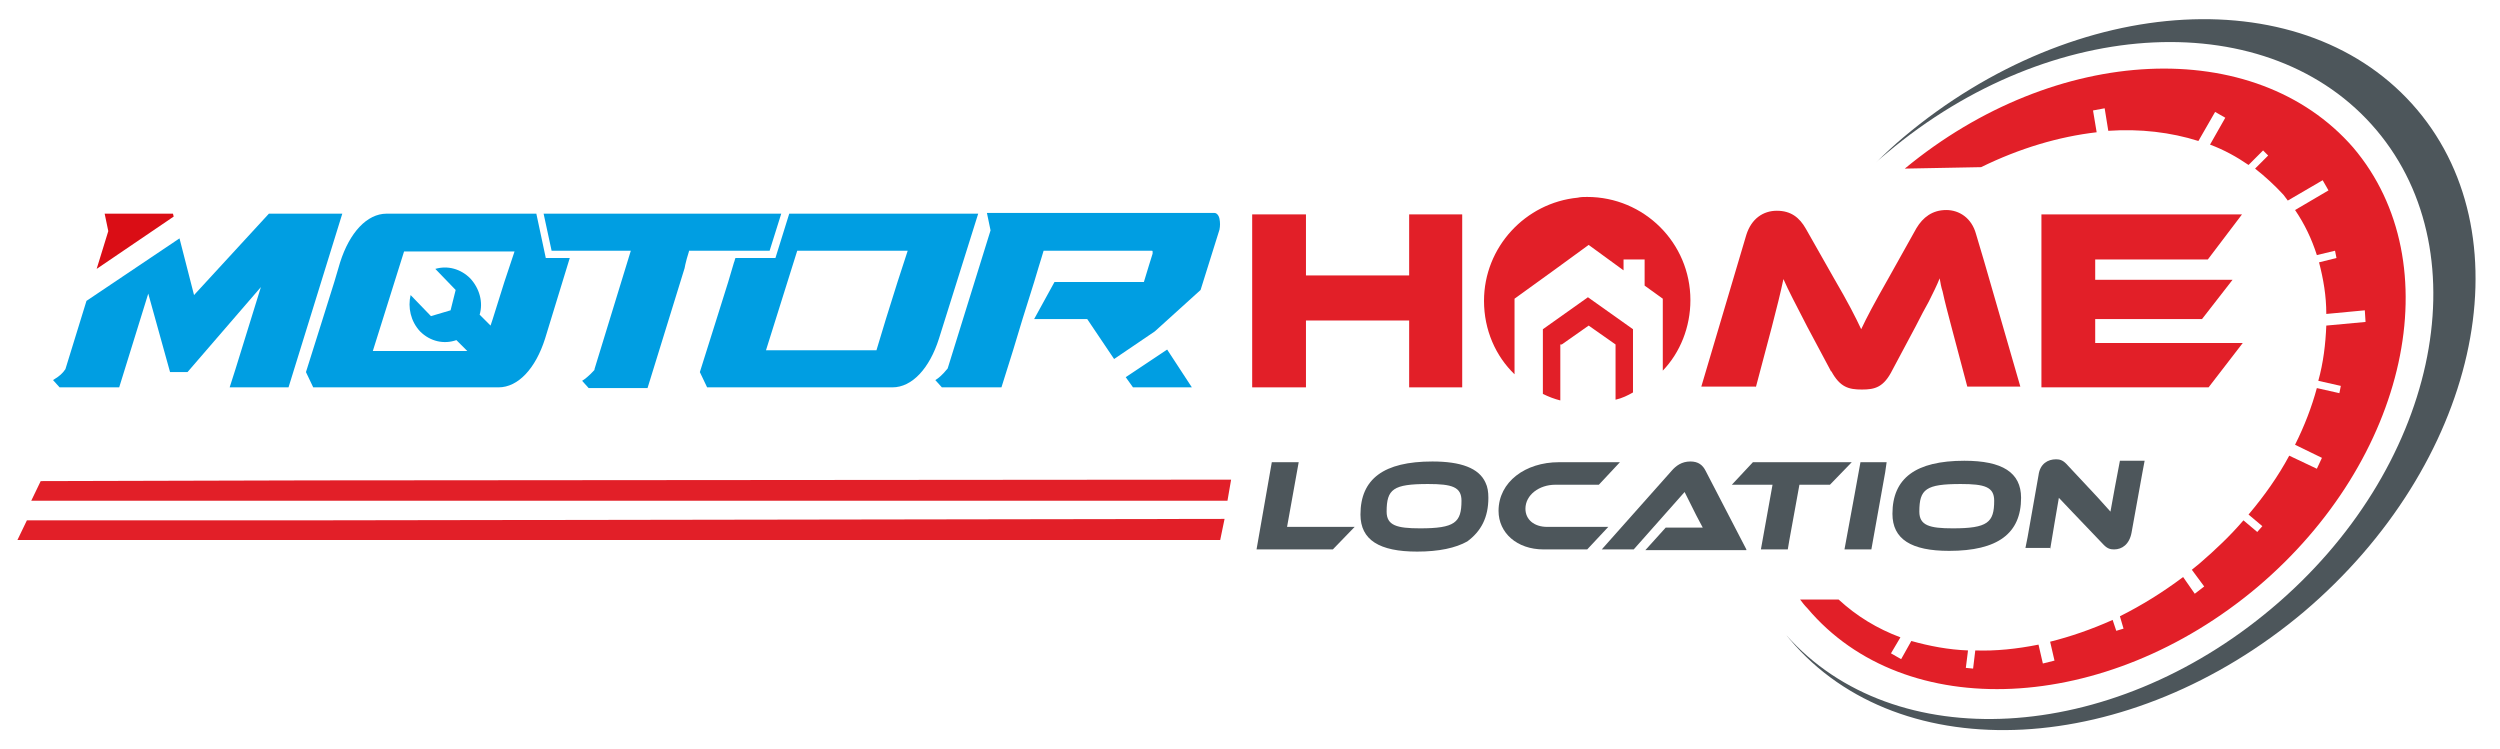 <?xml version="1.0" encoding="utf-8"?>
<!-- Generator: Adobe Illustrator 26.3.1, SVG Export Plug-In . SVG Version: 6.00 Build 0)  -->
<svg version="1.1" id="Calque_1" xmlns="http://www.w3.org/2000/svg" xmlns:xlink="http://www.w3.org/1999/xlink" x="0px" y="0px"
	 viewBox="0 0 344 103" style="enable-background:new 0 0 344 103;" xml:space="preserve">
<style type="text/css">
	.st0{fill:#009EE2;}
	.st1{fill:#DA0D15;}
	.st2{fill:#4D565B;}
	.st3{fill:#E21F28;}
	.st4{fill:none;}
</style>
<path class="st0" d="M16.4,53.3l4-12.9l3,10.8h2.4l10.1-11.7l-3.5,11.3l-0.8,2.5h8.1l7.4-23.9H37v0L26.7,40.6l-2-7.8l-12.8,8.6
	L9,50.8l0,0c-0.4,0.6-0.9,1-1.4,1.3l-0.3,0.2l0.9,1H16.4z"/>
<path class="st0" d="M105.9,34.5l1.6-5.1c0,0-0.1,0-0.1,0H74.8l1.1,5.1h10.9l-5,16.3l0,0.1c-0.7,0.8-1.4,1.3-1.4,1.3l-0.3,0.2l0.9,1
	l0,0l0,0h8.1l5.1-16.5l0.1-0.5l0.2-0.8l0,0l0.3-1l0-0.1H105.9z"/>
<path class="st0" d="M153.3,49.4l5.6-3.8l0,0l6.3-5.7l2.6-8.3c0.1-0.5,0.1-1,0-1.5c-0.1-0.5-0.4-0.8-0.7-0.8h-31.3l0.5,2.4l-5.9,19
	c-0.8,1-1.4,1.4-1.4,1.4l-0.3,0.2l0.9,1h8.2l1.6-5.1h0l1.3-4.3l1.6-5.1l0.6-2l0.4-1.3l0,0l0.3-1h14.9c0.1,0,0.1,0.1,0.1,0.1
	c0,0.1,0,0.2,0,0.3l-0.5,1.6l-0.7,2.3l-12.3,0l-2.8,5.1h7.3L153.3,49.4z"/>
<polygon class="st1" points="23.9,29.8 23.8,29.4 14.4,29.4 14.9,31.8 13.3,37 "/>
<polygon class="st0" points="160.6,48.1 154.9,51.9 155.9,53.3 164,53.3 "/>
<polygon class="st2" points="178.7,63.6 175,63.6 172.9,75.6 183.4,75.6 186.4,72.5 177.1,72.5 "/>
<polygon class="st3" points="168.9,68.9 169.4,66 43.3,66.1 5.6,66.2 4.3,68.9 42.5,68.9 "/>
<polygon class="st3" points="167.9,74.3 168.5,71.4 41.7,71.6 3.7,71.6 2.4,74.3 40.9,74.3 "/>
<path class="st0" d="M75.1,35.5l-1.3-6.1H54.3h-1.1c-2.7,0-5.1,2.6-6.4,6.7l-0.8,2.7l-1.6,5.1l-2.3,7.3l1,2.1h4h21.5
	c2.7,0,5.1-2.6,6.4-6.7l3.4-11.1H75.1z M69.4,38.8l-1.6,5.1l-0.3,0.9l-1.5-1.5c0.5-1.7,0-3.6-1.3-5c-1.3-1.3-3.1-1.8-4.8-1.3
	l2.8,2.9l-0.7,2.8l-2.7,0.8l-2.8-2.9c-0.4,1.7,0,3.6,1.3,5c1.4,1.4,3.3,1.8,5,1.2l1.5,1.5h-13l4.3-13.7h15.2L69.4,38.8z"/>
<path class="st0" d="M134.6,29.4h-26l-1.9,6.1h-5.5c-0.1,0.2-0.1,0.4-0.2,0.6l-0.8,2.7l-1.6,5.1l-2.3,7.3l1,2.1h25.5
	c2.7,0,5.1-2.6,6.4-6.7L134.6,29.4z M123.5,38.8l-1.6,5.1l-1.3,4.3h-15.2l4.3-13.7h15.2L123.5,38.8z"/>
<g>
	<path class="st4" d="M196.5,66.5c-4.8,0-5.7,0.7-5.7,3.8c0,1.9,1.4,2.3,4.6,2.3c4.8,0,5.7-0.7,5.7-3.8
		C201.1,66.9,199.8,66.5,196.5,66.5z"/>
	<path class="st2" d="M332.6,15.1c-15.2-18-46.8-16.3-70.7,3.8c-1.3,1.1-2.6,2.3-3.8,3.5c0.5-0.5,1-0.9,1.6-1.4
		c22.6-19,52.7-20.4,67.3-3.1c14.6,17.3,8.2,46.8-14.4,65.8c-22.3,18.8-52,20.4-66.8,3.7c0.2,0.2,0.3,0.4,0.5,0.6
		c15.2,18,46.8,16.3,70.7-3.8C340.8,64,347.8,33.1,332.6,15.1z"/>
	<path class="st3" d="M288.5,18.2l-0.5-3l1.6-0.3l0.5,3.1c4.4-0.3,8.6,0.2,12.4,1.4l2.3-4l1.4,0.8l-2.1,3.7c1.9,0.7,3.7,1.7,5.3,2.8
		l2-2l0.7,0.7l-1.8,1.8c1.4,1.1,2.7,2.3,3.9,3.6c0.2,0.3,0.4,0.5,0.6,0.8l4.8-2.8l0.8,1.4l-4.6,2.7c1.3,1.9,2.3,4,3,6.2l2.5-0.6
		l0.2,1l-2.4,0.6c0.6,2.3,1,4.6,1,7.1l5.3-0.5l0.1,1.6l-5.4,0.5c-0.1,2.5-0.4,5.1-1.1,7.6l3.1,0.7l-0.2,1l-3.1-0.7
		c-0.7,2.6-1.7,5.2-3,7.8l3.7,1.8l-0.7,1.5l-3.8-1.8c-1.5,2.8-3.4,5.5-5.6,8.1l1.9,1.6l-0.7,0.8l-1.9-1.6c-1.8,2.1-3.8,4-6,5.9
		c-0.4,0.3-0.7,0.6-1.1,0.9l1.7,2.3l-1.3,1l-1.6-2.3c-2.8,2.1-5.7,3.9-8.7,5.4l0.5,1.7l-1,0.3l-0.5-1.5c-2.9,1.3-5.8,2.3-8.6,3
		l0.6,2.6l-1.6,0.4l-0.6-2.6c-3,0.6-5.9,0.9-8.7,0.8l-0.3,2.5l-1-0.1l0.3-2.4c-2.7-0.1-5.3-0.6-7.8-1.3l-1.4,2.5l-1.4-0.8l1.3-2.2
		c-3.2-1.2-6-2.9-8.5-5.2h-5.3c0.3,0.4,0.6,0.8,1,1.2c13.4,15.9,41.1,14.6,61.9-2.9c20.7-17.5,26.7-44.6,13.2-60.5
		C310.3,4.8,282.9,6,262.1,23.2l10.5-0.2C277.9,20.4,283.3,18.8,288.5,18.2z"/>
	<path class="st3" d="M223.4,37.2v-1.5h2.9v3.6l2.5,1.8v9.9c2.4-2.5,3.8-6,3.8-9.7c0-7.9-6.4-14.2-14.2-14.2c-0.4,0-0.9,0-1.3,0.1
		c-7.2,0.7-12.9,6.8-12.9,14.2c0,4,1.6,7.6,4.2,10.1V41.1l5.4-3.9l4.8-3.5L223.4,37.2z"/>
	<path class="st3" d="M214.9,47.4l3.7-2.6l3.7,2.6V55c0.9-0.2,1.7-0.6,2.4-1v-8.7l-6.2-4.4l-6.2,4.4v8.9c0.8,0.4,1.6,0.7,2.4,0.9
		V47.4z"/>
	<polygon class="st3" points="193.9,53.3 201.2,53.3 201.2,29.5 193.9,29.5 193.9,37.9 179.7,37.9 179.7,29.5 172.3,29.5 
		172.3,53.3 179.7,53.3 179.7,44.1 193.9,44.1 	"/>
	<path class="st2" d="M212.9,72.5c-1.8,0-3-1-3-2.5c0-1.9,1.9-3.3,4.1-3.3h6l2.9-3.1h-8.4c-4.6,0-8.3,2.7-8.3,6.7
		c0,3,2.5,5.3,6.2,5.3h6l2.9-3.1H212.9z"/>
	<path class="st2" d="M240.3,75.6l-5.6-10.8c-0.4-0.8-1-1.3-2.1-1.3c-1.2,0-2,0.6-2.6,1.3l-9.6,10.8h4.4l7-7.9l1.6,3.2
		c0.3,0.6,0.7,1.3,0.9,1.7c-0.6,0-1.4,0-2.1,0h-3l-2.8,3.1H240.3z"/>
	<polygon class="st2" points="246,75.6 246.2,74.4 247.6,66.7 251.8,66.7 254.8,63.6 241.2,63.6 238.3,66.7 243.9,66.7 242.3,75.6 
		244.6,75.6 	"/>
	<polygon class="st2" points="255.2,68 253.8,75.6 257.5,75.6 259.4,65 259.6,63.6 256,63.6 	"/>
	<path class="st2" d="M204.8,68.5c0-0.8-0.1-1.5-0.4-2.1c-0.9-2-3.4-2.9-7.3-2.9c-6.7,0-9.9,2.4-9.9,7.3c0,3.5,2.6,5.1,7.8,5.1
		c3,0,5.3-0.5,6.9-1.4C203.8,73.1,204.8,71.2,204.8,68.5z M195.4,72.7c-3.2,0-4.6-0.4-4.6-2.3c0-3.1,0.9-3.8,5.7-3.8
		c3.3,0,4.6,0.4,4.6,2.3C201.1,71.9,200.2,72.7,195.4,72.7z"/>
	<path class="st2" d="M270.3,63.4c-6.7,0-9.9,2.4-9.9,7.3c0,3.5,2.6,5.1,7.8,5.1c6.7,0,9.9-2.4,9.9-7.3
		C278.1,65,275.5,63.4,270.3,63.4z M268.7,72.7c-3.2,0-4.6-0.4-4.6-2.3c0-3.1,0.9-3.8,5.7-3.8c3.3,0,4.6,0.4,4.6,2.3
		C274.4,71.9,273.5,72.7,268.7,72.7z"/>
</g>
<path class="st3" d="M241.6,53.3l2.2-8.3c0.7-2.7,1.2-4.7,1.6-6.6c0.7,1.6,1.6,3.3,3.3,6.6l3.2,6c0,0,0,0.1,0.1,0.1
	c1.2,2.2,2.4,2.5,4.2,2.5c1.8,0,3-0.3,4.2-2.7l3.2-6c0.7-1.4,1.3-2.5,1.8-3.4c0.6-1.2,1.1-2.2,1.5-3.2c0.1,0.6,0.2,1.2,0.4,1.8
	c0.3,1.4,0.7,2.9,1.2,4.8l2.2,8.3h7.3l-5-17.3l-1.1-3.7c-0.6-2.2-2.3-3.3-4.1-3.3c-1.9,0-3.2,1-4.1,2.5l-3.8,6.8
	c-2.1,3.7-3,5.4-3.8,7.1c-0.8-1.7-1.7-3.5-3.8-7.1l-3.8-6.7c-0.9-1.6-2.1-2.5-4-2.5c-1.9,0-3.5,1.1-4.2,3.3l-6.2,20.9H241.6z"/>
<polygon class="st3" points="308.6,47.2 294.2,47.2 288.3,47.2 288.3,43.9 292.6,43.9 303,43.9 307.2,38.5 289.9,38.5 288.3,38.5 
	288.3,35.7 288.5,35.7 303.8,35.7 308.5,29.5 285.5,29.5 282.5,29.5 280.9,29.5 280.9,30.6 280.9,53.3 297.2,53.3 303.9,53.3 "/>
<path class="st2" d="M282.1,75.6l0.6-3.6l0.6-3.5l1.9,2l4.3,4.5c0.5,0.5,0.9,0.6,1.4,0.6c1.1,0,2.1-0.7,2.4-2.3l1.5-8.3l0.3-1.6
	h-3.4l-0.7,3.7l-0.6,3.3l-1.8-2l-4.3-4.6c-0.5-0.5-0.9-0.6-1.4-0.6c-1.1,0-2.2,0.6-2.4,2.2l-1.5,8.5l-0.3,1.5H282.1z"/>
</svg>
